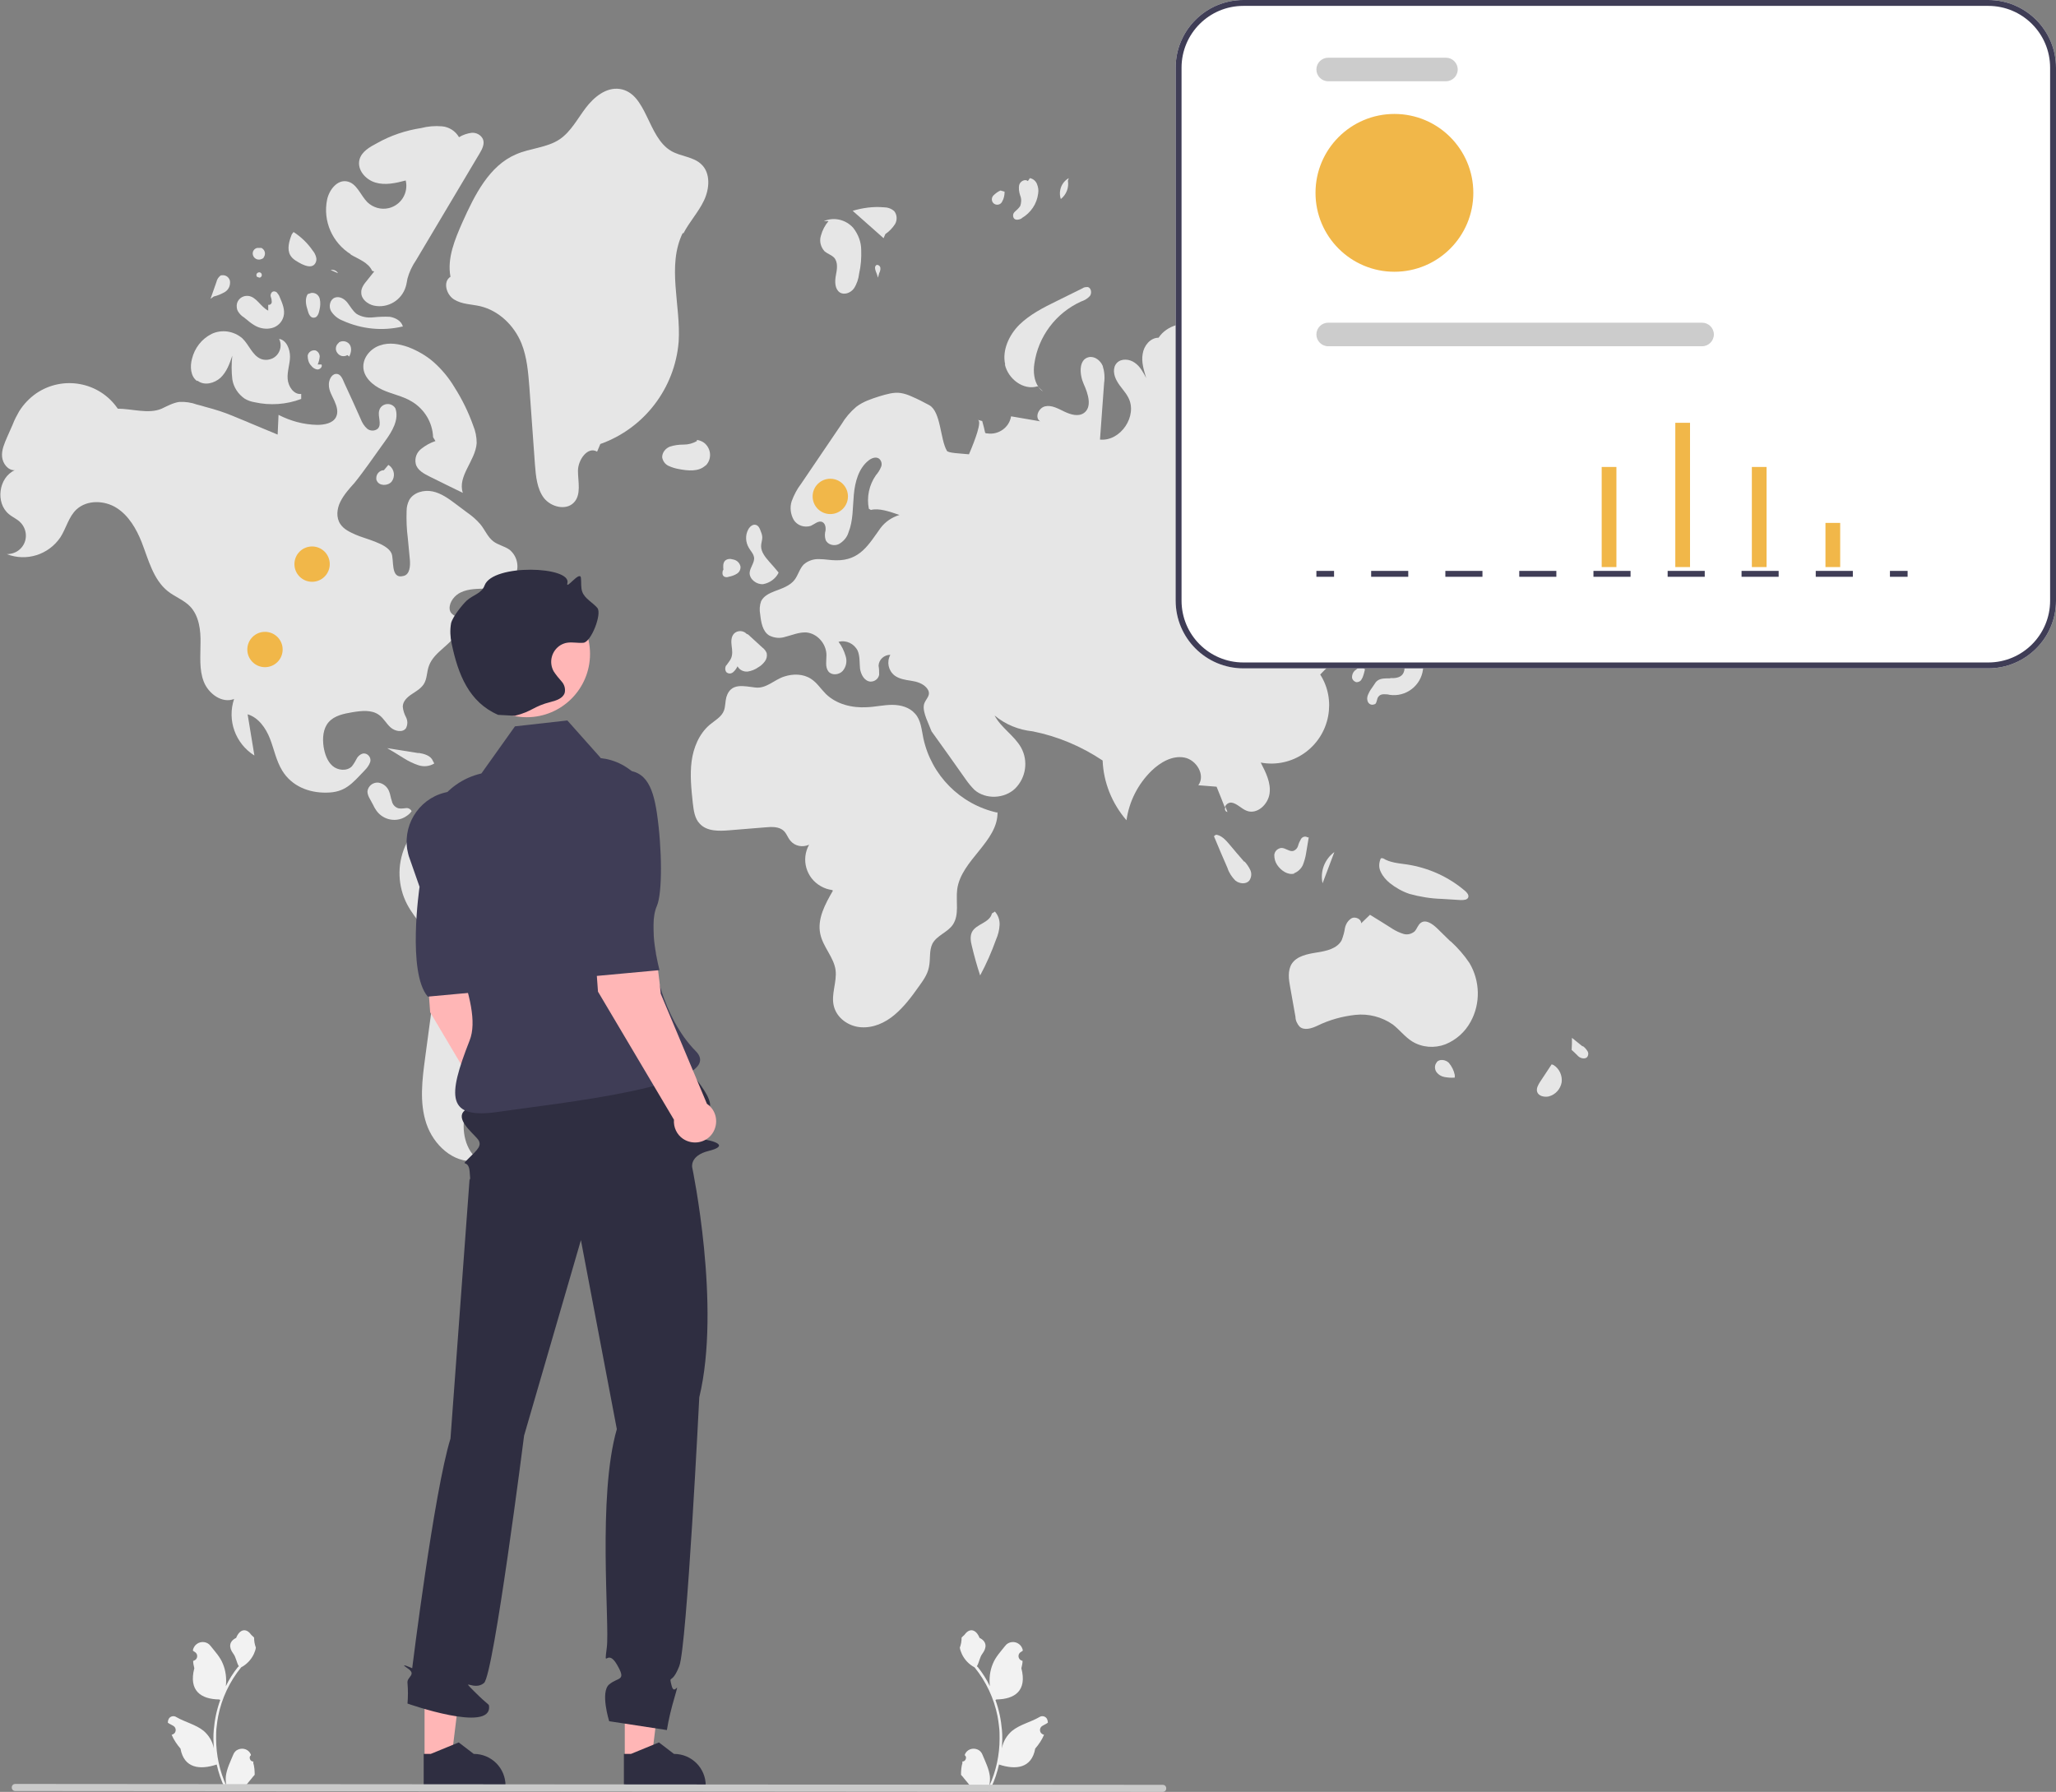 <?xml version="1.0" encoding="UTF-8"?>
<svg xmlns="http://www.w3.org/2000/svg" version="1.1" viewBox="0 0 698.3 608.6">
  <rect x="0" y="0" width="698.3" height="608.6" fill="#808080" stroke="none"/>
  <defs>
    <style>
      .cls-1 {
        fill: #f1b749;
      }

      .cls-2 {
        fill: #cacaca;
      }

      .cls-3 {
        fill: #2f2e41;
      }

      .cls-4 {
        fill: #fff;
      }

      .cls-5 {
        fill: #ffb6b6;
      }

      .cls-6 {
        fill: #3f3d56;
      }

      .cls-7 {
        fill: #f2f2f2;
      }

      .cls-8 {
        fill: #ccc;
      }

      .cls-9 {
        fill: #e6e6e6;
      }
    </style>
  </defs>
  <!-- Generator: Adobe Illustrator 28.7.1, SVG Export Plug-In . SVG Version: 1.2.0 Build 142)  -->
  <g>
    <g id="Layer_1">
      <path class="cls-7" d="M326.8,598.3c.7,0,1.2-.5,1.3-1.2,0-.4-.1-.7-.4-.9v-.3c0,0,0,0,0,0,.7-1.7,2.6-2.4,4.3-1.7.8.3,1.4,1,1.7,1.8,1,2.4,2.2,4.8,2.5,7.3.1,1.1,0,2.2-.2,3.3,2.3-5,3.5-10.5,3.5-16.1,0-1.4,0-2.8-.2-4.2-.1-1.1-.3-2.3-.5-3.4-1.2-6.1-3.9-11.8-7.8-16.6-1.9-1-3.4-2.6-4.3-4.5-.3-.7-.6-1.4-.7-2.2.4-1.1.6-2.2.6-3.4.3-.4.8-.7,1.1-1.1,1.6-2.2,3.8-1.8,5,1.2,2.5,1.2,2.5,3.3,1,5.3-1,1.3-1.1,3-1.9,4.3,0,.1.2.2.3.3,1.6,2,3,4.2,4.1,6.5-.3-2.6,0-5.2,1-7.6.9-2.3,2.7-4.2,4.2-6.1,1.1-1.5,3.3-1.7,4.7-.6.7.5,1.2,1.4,1.3,2.2h0c-.2.2-.5.4-.7.5-.8.5-1,1.5-.5,2.3.3.4.7.6,1.1.7h0c0,.8-.2,1.7-.4,2.5,2,7.7-2.3,10.5-8.4,10.6-.1,0-.3.1-.4.2,1.2,3.3,1.9,6.7,2.2,10.2.2,2.1.1,4.1,0,6.2h0c.4-2.4,1.7-4.4,3.4-5.9,2.7-2.2,6.4-3,9.3-4.7.9-.6,2.1-.3,2.6.6.2.4.3.8.3,1.3h0c-.4.3-.8.5-1.2.7-.2.1-.5.3-.7.4-.8.5-1,1.5-.5,2.3.3.4.7.6,1.1.7h0s0,0,0,0c-.7,1.7-1.8,3.3-3,4.7-1.2,6.7-6.6,7.3-12.3,5.4h0c-.6,2.7-1.5,5.4-2.7,7.9h-9.7c0-.1,0-.2,0-.3.9,0,1.8,0,2.7-.2-.7-.9-1.4-1.8-2.1-2.6,0,0,0,0,0,0-.4-.5-.7-.9-1.1-1.3h0c0-1.4.1-2.8.5-4.1h0Z"/>
      <path class="cls-7" d="M86.1,598.3c-.7,0-1.2-.5-1.3-1.2,0-.4.1-.7.4-.9v-.3c0,0,0,0,0,0-.7-1.7-2.6-2.4-4.3-1.7-.8.3-1.4,1-1.7,1.8-1,2.4-2.2,4.8-2.5,7.3-.1,1.1,0,2.2.2,3.3-2.3-5-3.5-10.5-3.5-16.1,0-1.4,0-2.8.2-4.2.1-1.1.3-2.3.5-3.4,1.2-6.1,3.9-11.8,7.8-16.6,1.9-1,3.4-2.6,4.3-4.5.3-.7.6-1.4.7-2.2-.4-1.1-.6-2.2-.6-3.4-.3-.4-.8-.7-1.1-1.1-1.6-2.2-3.8-1.8-5,1.2-2.5,1.2-2.5,3.3-1,5.3,1,1.3,1.1,3,1.9,4.3,0,.1-.2.2-.3.3-1.6,2-3,4.2-4.1,6.5.3-2.6,0-5.2-1-7.6-.9-2.3-2.7-4.2-4.2-6.1-1.1-1.5-3.3-1.7-4.7-.6-.7.5-1.2,1.4-1.3,2.2h0c.2.2.5.4.7.5.8.5,1,1.5.5,2.3-.3.4-.7.6-1.1.7h0c0,.8.2,1.7.4,2.5-2,7.7,2.3,10.5,8.4,10.6.1,0,.3.1.4.2-1.2,3.3-1.9,6.7-2.2,10.2-.2,2.1-.1,4.1,0,6.2h0c-.4-2.4-1.7-4.4-3.4-5.9-2.7-2.2-6.4-3-9.3-4.7-.9-.6-2.1-.3-2.6.6-.2.4-.3.8-.3,1.3h0c.4.3.8.5,1.2.7.2.1.5.3.7.4.8.5,1,1.5.5,2.3-.3.4-.7.6-1.1.7h0s0,0,0,0c.7,1.7,1.8,3.3,3,4.7,1.2,6.7,6.6,7.3,12.3,5.4h0c.6,2.7,1.5,5.4,2.7,7.9h9.7c0-.1,0-.2,0-.3-.9,0-1.8,0-2.7-.2.7-.9,1.4-1.8,2.1-2.6,0,0,0,0,0,0,.4-.5.7-.9,1.1-1.3h0c0-1.4-.1-2.8-.5-4.1h0Z"/>
      <path class="cls-9" d="M232.1,79.3c2-3.9,5.1-7.2,7-11.2,1.9-4,2.3-9.3-.9-12.3-2.7-2.6-6.9-2.6-10.2-4.5-8.2-4.7-8.2-19.8-17.6-21.1-4.6-.6-8.7,2.8-11.5,6.5-2.8,3.7-5,8-8.8,10.6-4.3,2.9-10,3-14.8,5.1-9.2,3.9-14.1,13.9-18.2,23-2.6,5.9-5.3,12.3-4.1,18.6-2.6,1.6-1.5,6,1.2,7.7s5.9,1.6,8.9,2.3c6.3,1.5,11.5,6.5,14,12.6,1.9,4.7,2.3,9.9,2.7,14.9.6,8.8,1.3,17.6,1.9,26.4.3,3.9.7,8.1,3,11.2,2.4,3.1,7.5,4.4,10.2,1.6,2.6-2.7,1.4-7.1,1.4-10.8,0-3.7,3.3-8.4,6.5-6.5l1.1-2.6c14.9-5.3,25.3-18.9,26.6-34.7.8-12.4-4.1-25.8,1.4-37Z"/>
      <path class="cls-9" d="M239.6,158.2c2-1.9,2.1-5.1.2-7.2-.8-.9-1.9-1.4-3.1-1.6v.4c-1.4.8-2.9,1.2-4.5,1.2-1.6,0-3.2.2-4.7.7-1.5.6-2.6,2-2.6,3.6.2,1.2.9,2.3,2.1,2.9,1.1.5,2.3.9,3.5,1.1,3.1.6,6.8,1,9.1-1.2Z"/>
      <path class="cls-9" d="M300.7,79.5c1.3-.9,2.4-2,3.3-3.4.8-1.4.7-3.2-.3-4.4-1-.9-2.3-1.3-3.6-1.3-3.6-.3-7.1.2-10.5,1.2,3.5,3.1,7,6.2,10.5,9.3l.6-1.4Z"/>
      <path class="cls-9" d="M283.3,87.5c1.4,1.6,1,4,.6,6-.4,2.1-.4,4.6,1.3,5.8,1.5,1,3.7.2,4.8-1.3,1-1.5,1.6-3.3,1.8-5.1.6-2.6.8-5.3.7-8,0-2.7-1-5.3-2.7-7.5-2.5-2.8-6.5-3.8-10-2.3h1.6c-1.2,1.4-2.1,3.1-2.6,5-.6,1.9,0,3.9,1.3,5.3,1,.8,2.3,1.2,3.2,2.1Z"/>
      <path class="cls-9" d="M362.7,61.4l.3-.9c-2.5,1.4-3.6,4.4-2.7,7.1,1.9-1.5,2.8-3.9,2.4-6.2Z"/>
      <path class="cls-9" d="M347,74.1c3.1-1.8,5.2-4.9,5.6-8.4.2-1.1,0-2.2-.4-3.2-.4-1-1.3-1.8-2.4-2l-.7,1c-.9-.8-2.5,0-2.9,1.2-.3,1.2-.1,2.5.3,3.7.5,1.2.4,2.5,0,3.6-.5.7-1.1,1.3-1.8,1.9-.7.6-.8,1.6-.3,2.3.6.7,1.8.4,2.6,0Z"/>
      <path class="cls-9" d="M340.4,68.4c.6-1,.8-2.2.8-3.3l-1.4-.4c-.9.4-1.7,1-2.4,1.7-.7.7-.7,1.9,0,2.6.7.7,1.9.7,2.6,0,.2-.2.3-.4.4-.6Z"/>
      <path class="cls-9" d="M410.4,61.1c.1.1.3.2.4.3.1,0,.2,0,.3,0l-.7-.2Z"/>
      <path class="cls-9" d="M408.1,73.7c1.3-1.1,2.6-2.1,3.9-3.2.7-.5,1.3-1.1,1.8-1.8.6-1.4.5-3-.3-4.3-.7-1.1-1.6-2.1-2.7-2.9-2.4.6-4,2.8-3.7,5.3.2,1.5,1.2,3.1.4,4.4-.3.5-.8.9-1.2,1.3-.3.5-.5,1.3,0,1.6.5.4,1.3,0,1.8-.4Z"/>
      <path class="cls-9" d="M411,80.2c1,0,2-.3,2.6-1,1.8-1.4,3.3-3.1,4.6-5-3,.9-5.9,1.9-8.9,2.8l.9,1.1c-.8.5-.2,2,.7,2.2Z"/>
      <path class="cls-9" d="M419.3,86.3c.4.9,1.3,1.5,2.3,1.4,1-.1,1.9-.7,2.4-1.5,1.4-2.1.9-4.9-1.2-6.3-.7-.5-1.5-.7-2.3-.8l.8,1.2c.2,2.1-2.7,3.9-2,5.9Z"/>
      <path class="cls-9" d="M476.8,109.6c1.6,1.2,3.9,1.2,5.5,0,2.1-1.8,2.3-4.9.5-7,0,0-.2-.2-.3-.3l-1.5.8c-1.7-1.1-4.1-.7-5.2,1-1.1,1.8-.7,4,.9,5.4Z"/>
      <path class="cls-9" d="M494.4,111.6c1.5-.4,2.7-1.6,3.1-3.1l-2.9-.4c-.8-.6-1.8-1-2.8-1.2-1-.2-2.1.4-2.4,1.4-.1.8.2,1.7.8,2.2,1.1,1.1,2.7,1.5,4.2,1.1Z"/>
      <path class="cls-9" d="M482.3,117.5c.1,1,.8,1.8,1.7,2.1,1,.5,2.2.3,3-.5.6-.7.6-1.8-.1-2.4-.1-.1-.3-.2-.5-.3l-2.2-.4c-.9-.4-1.9.5-1.9,1.4Z"/>
      <path class="cls-9" d="M354.3,133l-1.7-1.6c.5.6,1,1.2,1.7,1.6Z"/>
      <path class="cls-9" d="M341.3,123.8c1.1,4.9,6.3,8.9,11.1,7.4l.3.2c-1.5-2.1-1.8-5.2-1.4-7.8,1.3-9.3,7.3-17.3,15.9-21.2,1.2-.4,2.2-1,3-1.9.7-1,.4-2.7-.7-3-.6,0-1.3,0-1.8.4l-8.9,4.4c-4.5,2.2-9,4.5-12.6,8-3.5,3.5-5.9,8.7-4.8,13.5Z"/>
      <path class="cls-9" d="M198.2,291.6c-8.3-5.9-17.3-10.6-26.9-14-5.9-2.1-12.2-3.7-18.3-2.5-6.8,1.4-12.6,6-15.4,12.3-2.8,6.4-2.5,13.7.7,19.8,2.8,5.3,7.7,9.5,9.4,15.3,1.1,3.9.6,8,0,12.1-1.1,8.2-2.2,16.4-3.3,24.6-1,7.5-2,15.2.4,22.4,2.4,7.2,9.1,13.5,16.6,12.7h1.5c-5-3.5-6.3-10.5-4.9-16.3,1.5-5.8,5.2-10.7,8.9-15.5,10.9-14.1,21.7-28.2,32.6-42.3,4.4-5.7,9-12.7,6.7-19.6-1.3-3.9-4.7-6.7-8-9Z"/>
      <path class="cls-9" d="M124.2,256c-1.1-.4-2.3.5-2.9,1.4-.5,1-1.1,2-1.8,2.9-1.7,1.7-4.8,1.4-6.6-.2-1.8-1.6-2.6-4.1-3-6.5-.4-2.9-.2-6.1,1.7-8.3,2-2.3,5.2-2.9,8.1-3.4,3.1-.5,6.5-.9,9,.9,1.6,1.1,2.5,3,4,4.3,1.5,1.3,4.1,1.8,5.2.2.6-1.2.6-2.5,0-3.7-.6-1.1-1-2.4-1.1-3.6,0-1.8,1.5-3.2,3-4.2s3.1-1.9,4.1-3.4c1.2-1.8,1-4.2,1.8-6.3,1.8-5,8.1-7.2,9.9-12.1.4-1,.5-2.2.1-3.3-.8-2-2.8-1.6-3-4-.1-2.3,1.8-4.6,3.8-5.5,2.7-1.3,5.8-1.2,8.8-1.3,3,0,6.2-.5,8.4-2.5,2.8-2.9,2.7-7.5-.2-10.3-.2-.2-.4-.4-.6-.5-1.6-1.1-3.7-1.5-5.3-2.7-2-1.5-2.9-4-4.5-5.9-1.3-1.5-2.8-2.8-4.4-3.9-1.3-1-2.7-2-4-3-2.4-1.8-4.9-3.6-7.8-4.2-2.9-.6-6.4.3-7.9,2.9-.6,1.2-.9,2.4-.9,3.7-.1,3.1,0,6.1.4,9.2.2,2.4.5,4.9.7,7.3.2,2.2,0,5.1-2.1,5.6-4.7,1.3-3.1-5.7-4.2-7.8-1.6-3.3-9-4.8-12.1-6.2-2-.9-4-1.8-5.2-3.6-1.5-2.2-1.2-5.2,0-7.6,1.2-2.4,3-4.4,4.8-6.4,1.7-2.1,3.3-4.3,4.9-6.5,1.8-2.6,3.7-5.1,5.5-7.7,2.4-3.3,4.8-7.3,3.5-11.1-.8-1.4-2.6-1.9-4.1-1.1-.7.4-1.2,1-1.4,1.8-.6,2.1,1,4.7-.5,6.2-1.1.9-2.6.8-3.6,0-1-.9-1.7-2-2.2-3.3-1.8-4-3.6-8.1-5.5-12.1-.6-1.3-1.2-3.4-3-3.2-1.6.2-2.4,2.4-2.3,3.8,0,1.9,1.1,3.6,1.9,5.4s1.4,3.8.5,5.5c-1.1,2.1-4,2.6-6.4,2.6-4.6-.1-9-1.3-13.1-3.4-.1,2.2-.2,4.5-.3,6.7-3.2-1.3-6.4-2.7-9.6-4-.6-.3-1.2-.5-1.9-.8-2.7-1.1-5.4-2.3-8.2-3.2-1.6-.5-3.2-1-4.8-1.4-1-.3-2-.6-2.9-.8-1.9-.7-4-1-6-.9-2.1.3-4.1,1.4-6,2.3-4.4,1.9-10.1,0-14.9,0-6.2-9.1-18.6-11.4-27.7-5.2-2.3,1.6-4.3,3.7-5.8,6.1-.8,1.4-1.6,2.9-2.2,4.5-.6,1.4-1.3,2.9-1.9,4.3-.9,2.1-1.9,4.3-1.7,6.6s2,4.7,4.3,4.6c-5.5,2.5-6.6,11.1-2,14.9,1.3,1.1,2.9,1.7,4,2.9,2.4,2.5,2.4,6.5-.1,8.9-1.2,1.2-2.9,1.8-4.6,1.8,6.7,2.6,14.2.2,18.2-5.7,2-3.1,2.8-7,5.5-9.5,3.6-3.3,9.5-3.1,13.6-.5s6.7,7.1,8.5,11.6c2.3,5.9,3.9,12.7,8.9,16.7,2.4,1.9,5.5,3,7.6,5.2,3,3.2,3.6,8,3.5,12.4,0,4.4-.5,9,1.1,13.1s6.2,7.5,10.3,5.9c-2.4,7.2.4,15.1,6.9,19.2-.8-4.7-1.5-9.3-2.3-14,3.7,1.1,6.2,4.7,7.6,8.3,1.4,3.6,2.1,7.5,4.2,10.9,3.2,5.2,9,7.5,14.9,7.4,6.4,0,8.8-3.1,13-7.5.8-.8,1.5-1.7,1.9-2.8.4-1.1-.2-2.3-1.2-2.8Z"/>
      <path class="cls-9" d="M142.2,255.8c-3.6-.6-7.1-1.1-10.7-1.7,1.9,1.1,3.7,2.2,5.6,3.4,1.6,1,3.2,1.8,5,2.4,1.8.6,3.8.4,5.4-.6l-.5-.9c-.7-1.8-3-2.4-4.9-2.7Z"/>
      <path class="cls-9" d="M139.8,275.5h0c-.4-.8-1.3-1.2-2.1-1-.8.1-1.7.2-2.5,0-1.1-.4-1.9-1.3-2.1-2.4-.4-1.1-.5-2.2-.9-3.2-.6-1.7-2.1-2.9-3.8-3.1-1.8-.1-3.4,1.2-3.6,3,0,.9.4,1.8.8,2.5.4.7.8,1.5,1.2,2.2.3.7.7,1.3,1.1,1.9,2.4,3.3,7.1,4.1,10.4,1.6.6-.4,1.1-.9,1.5-1.5h0Z"/>
      <path class="cls-9" d="M119,86.4c2.7,1.6,6.1,2.7,7.4,5.6l.7.2c-.8,1-1.6,2-2.4,3-1,1.2-2.1,2.6-2,4.2,0,2.2,2.1,3.9,4.3,4.4,4.7,1,9.4-1.8,10.8-6.4.3-.9.4-1.9.6-2.8.6-2.2,1.6-4.3,2.9-6.2,7.2-12.1,14.4-24.2,21.6-36.3.9-1.5,1.8-3.3,1.1-4.9-.7-1.4-2.2-2.2-3.8-2.1-1.5.2-3,.7-4.3,1.5-1.2-2.1-3.4-3.5-5.8-3.7-2.4-.2-4.8,0-7.1.6-5.2.8-10.3,2.5-14.9,5.1-2.5,1.3-5.3,2.9-6,5.6-.9,3.4,2,6.8,5.4,7.8,3.3,1,6.9.2,10.3-.7,1,4.2-1.6,8.4-5.8,9.4-2.6.6-5.3-.2-7.2-2-2.4-2.4-3.6-6.5-7-7.1-3.3-.6-6,2.9-6.7,6.2-1.5,7.3,1.8,14.7,8.1,18.6Z"/>
      <path class="cls-9" d="M160.7,144.5c-1.6-4.5-3.7-8.8-6.3-12.9-1.9-3.2-4.3-6.1-7.1-8.6-2.5-2.2-5.5-3.9-8.6-5.1-3.1-1.1-6.5-1.7-9.6-.6-3.1,1-5.7,3.9-5.7,7.2,0,3.6,3.2,6.4,6.5,7.9s6.9,2.1,10,4c4.3,2.6,7,7.1,7.2,12.1l.8,1.3c-1.8.6-3.4,1.5-4.9,2.7-1.5,1.2-2.2,3.1-1.8,5,.5,2.2,2.8,3.4,4.8,4.4,3.7,1.8,7.4,3.7,11.2,5.5-1.9-5.7,4.3-10.9,4.7-16.9,0-2.1-.4-4.1-1.2-6Z"/>
      <path class="cls-9" d="M67.1,129.3c2.3,1.8,5.7.9,7.8-1,2.1-2,3.1-4.8,4-7.5-.3,2.7-.3,5.4,0,8,.4,2.7,2,5.1,4.2,6.6,1,.6,2.1,1,3.3,1.2,5.3,1.2,10.9.8,15.9-1.1v-1.7c-2.5.3-4.4-2.5-4.6-5.1-.2-2.6.8-5.1.8-7.6s-1.2-5.6-3.7-6c1.2,2.4.2,5.4-2.2,6.6-1.3.6-2.7.7-4,.2-2.9-1.2-4-4.8-6.3-7-2.9-2.5-7-3.1-10.4-1.5-3.4,1.7-5.8,4.8-6.7,8.5-.7,2.6-.5,5.9,1.7,7.5Z"/>
      <path class="cls-9" d="M136.8,111v-.2c-.5-1.8-2.5-2.9-4.4-3.2-1.9-.1-3.9,0-5.8.2-1.9.2-3.9-.2-5.5-1.2-1.3-1-2.1-2.5-3.1-3.8-1-1.3-2.7-2.3-4.3-1.7-1.7.7-2.1,3-1.3,4.5.9,1.5,2.4,2.7,4,3.3,6.4,2.9,13.5,3.6,20.3,2Z"/>
      <path class="cls-9" d="M115.1,116.4c-1.1.8-1.4,2.4-.5,3.5.8,1.1,2.2,1.4,3.4.7l.6.5c.7-1.3,1-3.1,0-4.3-.9-1-2.4-1.2-3.5-.5Z"/>
      <path class="cls-9" d="M108.6,121.2c0-1-.6-1.9-1.5-2.2-1.2-.2-2.4.6-2.6,1.8,0,0,0,0,0,0,0,1.2.3,2.5,1.2,3.4.5.7,1.3,1.2,2.1,1.3.9,0,1.8-.9,1.4-1.7h-1.3c.4-.9.6-1.8.7-2.8Z"/>
      <path class="cls-9" d="M82.6,107.6c.5.4,1,.8,1.5,1.2.8.7,1.8,1.4,2.7,1.9,1.7.9,3.7,1.2,5.6.7,1.9-.5,3.4-2,3.9-3.9.6-2.2-.4-4.5-1.3-6.6-.2-.6-.6-1.1-1-1.6-.5-.4-1.2-.5-1.7,0-.4.5-.5,1.1-.3,1.6.2.5.3,1.1.3,1.7,0,.6-.7,1.1-1.2.9v2c-2.6-1.3-4-4.7-6.8-5-1.9-.2-3.7,1.1-3.9,3.1,0,.7,0,1.4.4,2.1.5.8,1.1,1.5,1.9,2Z"/>
      <path class="cls-9" d="M76.5,99.1c1.2-.8,1.8-2.2,1.6-3.7-.3-1.3-1.5-2.1-2.8-1.9-.1,0-.3,0-.4.1-.7.5-1.2,1.3-1.4,2.2-.7,1.9-1.3,3.8-2,5.7l1.1-.8c1.4-.3,2.7-.9,3.9-1.6Z"/>
      <path class="cls-9" d="M89.5,87.5c.8-1,.6-2.4-.4-3.1-.1,0-.2-.2-.3-.2h-1.4c-1.1.2-1.8,1.3-1.5,2.4.3,1.1,1.4,1.8,2.6,1.5.4-.1.8-.3,1.1-.6Z"/>
      <path class="cls-9" d="M102.5,89.7c1.3.6,3,1.2,4.1.3.7-.6,1-1.6.8-2.5-.2-.9-.6-1.7-1.2-2.4-1.7-2.5-4-4.7-6.5-6.3l-.6.8c-.9,2.3-1.7,5-.5,7.1.8,1.4,2.4,2.2,3.9,3Z"/>
      <path class="cls-9" d="M112.3,91.7l2.5,1.1c-.5-.9-1.5-1.3-2.5-1.1Z"/>
      <path class="cls-9" d="M105.7,99.5l-1.2.4c-1,1.6-.6,3.7,0,5.5.3,1.2.9,2.6,2.1,2.5,1.2,0,1.7-1.5,1.9-2.6.3-1.2.4-2.6.1-3.8-.3-1.3-1.5-2.2-2.9-2Z"/>
      <path class="cls-9" d="M87.2,94l.9.3c.5,0,.9-.5.8-1,0-.5-.5-.9-1-.8s-.9.5-.8,1c0,.2,0,.3.2.4Z"/>
      <path class="cls-9" d="M130.4,159.7c-1.4,0-2.6,1.2-2.6,2.7,0,.3,0,.6.2.9.8,1.8,3.7,1.8,5,.3,1.3-1.7,1-4.2-.8-5.5,0,0-.2-.1-.3-.2l-1.6,1.9Z"/>
      <path class="cls-9" d="M172.3,202.7c-1.4.4-2.2,1.8-1.9,3.2,0,0,0,0,0,0l2.4.2c.8-.4,1.6-.8,2.4-1.2-.2-1.4-1.5-2.4-3-2.2,0,0,0,0,0,0Z"/>
      <path class="cls-9" d="M162.5,205.6c-1.4,1-2.2,2.6-2.1,4.4.2,1.7,1.4,3.2,3.1,3.5,1.7.3,3.4-.8,3.8-2.6.4-2.5-2.3-4.3-3.2-6.7l-1.6,1.3Z"/>
      <path class="cls-9" d="M256.1,189.2c.3,1.9-1.4,3.5-1.5,5.4,0,2.2,2.4,4,4.6,3.8,2.2-.4,4.2-1.8,5.2-3.8v-.2c-1-1.2-2.1-2.5-3.2-3.7-1.3-1.5-2.7-3.2-2.7-5.2,0-1,.4-2,.4-2.9,0-.7-.2-1.4-.5-2.1-.3-.9-.7-1.9-1.6-2.2-1.1-.4-2.2.6-2.7,1.6-1,1.9-.9,4.2.2,6.1.6,1.1,1.6,2,1.8,3.3Z"/>
      <path class="cls-9" d="M245.9,195.8c.5.3,1.1.3,1.6.1,1-.2,1.9-.5,2.7-1,.9-.5,1.4-1.5,1.3-2.5-.3-1.3-1.3-2.2-2.6-2.4-.9-.3-1.9-.2-2.6.4-.8.8-.7,2-.6,3.1l-.2.3c-.2.7-.2,1.5.3,1.9Z"/>
      <path class="cls-9" d="M416.9,275.8c-.2-.6-.5-1.2-.7-1.8-.3.8-.2,1.6.7,1.8Z"/>
      <path class="cls-9" d="M558,152.8c-3-3.3-4.9-5.2-6.8-9.2-2.1-4.5-6.3-7.7-11.3-8.5-6.3-1-12.7.6-19,.3-10.1-.5-19.3-6-29-8.9-5.4-1.5-11-2.7-16.6-3.4-3.2-.5-6.5-1-9.7-1.5-10.6-1.7-21.2-3.3-31.9-3.1-3.1,0-7.4-.9-7.1-3.9.3-3.8,7.2-3.3,8.5-6.9.8-2.2-1.1-4.6-3.3-5.6-2.1-1-4.6-1.3-6.6-2.7-1.9-1.4-3-4.5-1.2-6-5,2.5-9.9,5.1-14.9,7.6-4.1,2.1-8.7,4.9-9.5,9.4-2.5.7-4.7,2.2-6.1,4.3-2.8,0-5,2.7-5.4,5.5-.5,2.8.4,5.5,1.2,8.2-1-1.9-2.1-4-3.9-5.2-1.8-1.3-4.5-1.5-6,0-1.6,1.6-1.2,4.3,0,6.3,1.1,2,2.8,3.5,3.8,5.5,3.3,6.2-2.6,15-9.6,14.3.5-6.4.9-12.8,1.4-19.2.3-2,.1-4-.5-5.9-.8-1.8-2.7-3.3-4.7-2.9-3.5.8-3.2,5.9-1.7,9.2,1.5,3.3,2.9,7.8,0,9.8-1.9,1.3-4.5.5-6.6-.5-2.1-1-4.3-2.3-6.5-1.8-2.3.5-3.7,3.9-1.7,5.1-3.3-.6-6.6-1.1-9.9-1.7-.6,3.8-4.3,6.4-8.1,5.8-.2,0-.5,0-.7-.2-.3-1.3-.6-2.7-1-4-.5-.1-1-.3-1.5-.4,1.5.4-.9,6.8-3,11.7-2.9-.3-7.1-.4-7.5-1.2-2.3-3.9-2-13.3-6-15.5-2-1.1-4-2.1-6.1-3-1.1-.5-2.3-.9-3.5-1.1-2.4-.4-4.9.4-7.3,1.1-2.8.9-5.6,1.8-7.9,3.6-2,1.7-3.7,3.7-5,5.9-4.6,6.7-9.1,13.5-13.7,20.2-1.4,1.8-2.4,3.8-3.2,5.9-.7,2.1-.4,4.5.7,6.4,1.2,1.9,3.6,2.7,5.8,2,1.3-.6,2.6-1.9,3.9-1.3,1,.5,1.2,1.8,1.1,2.8-.3,1.1-.3,2.2,0,3.2.6,1.7,2.9,2.3,4.5,1.5,1.6-.9,2.8-2.3,3.3-4,1.6-4,1.4-8.5,1.8-12.8.4-4.3,1.6-8.9,5-11.6,1-.8,2.5-1.4,3.6-.6.8.7,1.1,1.9.6,2.9-.4,1-1,1.9-1.7,2.7-2.3,3.3-3.2,7.4-2.4,11.4l.7.4c2.7-.7,6.2.5,9.7,1.7-2.6.8-4.8,2.3-6.4,4.4-4.1,5.7-7,11.1-15.1,11-1.9,0-3.8-.4-5.7-.4-1.9-.1-3.8.5-5.3,1.8-1.4,1.4-1.9,3.6-3.1,5.2-1.6,2.1-4.4,3-6.8,3.9-1.8.7-3.7,1.6-4.6,3.4-.5,1.4-.6,3-.3,4.5.3,2.7.8,5.7,3,7.1,1.7.9,3.7,1.1,5.5.5,2.4-.6,4.6-1.6,7.1-1.5,3.8.3,6.9,3.9,6.9,7.7,0,1.9-.5,4.1.7,5.6,1.2,1.4,3.6,1.1,4.8-.2,1.2-1.4,1.6-3.3,1-5.1-.5-1.7-1.3-3.4-2.4-4.8,2.6-.7,5.3.6,6.5,3,.8,1.9.6,4,.8,6.1.3,2,1.5,4.3,3.6,4.4,1.4,0,2.6-.9,2.9-2.3,0-1,0-2.1-.2-3.1.1-2.1,1.9-3.7,4-3.7-1.3,2.4-.7,5.3,1.4,7,1.6,1.2,3.6,1.5,5.6,1.8s4,.9,5.3,2.4c2.1,2.5-.5,3.7-.9,5.8-.5,2.6,1.7,6.5,2.6,9,3.9,5.4,7.8,10.9,11.6,16.3.9,1.3,1.9,2.5,3,3.6,3.8,3.3,10.2,3,13.8-.5,3.7-3.7,4.5-9.4,2-13.9-2.3-4.1-6.8-6.7-9-10.9,3.7,3.1,8.2,4.9,13,5.4,8.5,1.7,16.5,5.1,23.7,9.9.3,7.5,3.2,14.6,8.1,20.3.9-6.4,3.9-12.3,8.5-16.8,3-2.9,7.1-5.3,11.2-4.5,4.1.8,7.2,6,4.7,9.4,2.1.2,4.2.3,6.2.5.9,2.3,1.9,4.6,2.8,7,.3-1,1.3-1.7,2.3-1.6,1.9.3,3.3,2.1,5.2,2.8,3.5,1.3,7.2-2.2,7.7-5.9.5-3.7-1.3-7.2-3-10.5,10.7,2,20.9-5.1,22.9-15.8.9-4.9,0-9.9-2.7-14.1,4-4.3,8.8-7.8,14.1-10.4,4.9-2.4,10.2-4.1,14.4-7.4,4.3-3.4,7.2-9.2,5.2-14.3-1.4-3.6-5.1-6-6.2-9.6-1.6-5.3,3.2-10.8,8.6-12.2,5.4-1.3,11,.3,16.3,1.9-.8-5.5,5.5-10.6,10.7-8.6,2.2-.9,4.3-1.8,6.5-2.6-2.5,5.5-8,9.1-12,13.6-4,4.6-6.4,12-2.2,16.4l18-16.3c6.3-5.7,12.5-11.4,18.8-17-.3-.9-.6-1.8-.9-2.6,5.9-2.3,12.3-4.1,18-6.9Z"/>
      <path class="cls-9" d="M246.7,225.9c-.5.7-.5,1.7,0,2.4.7.6,1.6.6,2.3,0,.6-.5,1.1-1.2,1.5-2,.6,1.2,2,1.9,3.4,1.8,1.3-.2,2.6-.7,3.7-1.5.9-.5,1.6-1.2,2.2-2,.6-.8.8-1.8.6-2.8-.3-.7-.8-1.4-1.5-1.9-1.6-1.5-3.2-2.9-4.8-4.4l-.5-.2c-1.1-1.2-3.1-1.3-4.3-.1,0,0,0,0,0,0-1,1.1-1,2.7-.8,4.2s.4,3-.3,4.4c-.4.8-1,1.4-1.4,2.1Z"/>
      <path class="cls-9" d="M338.7,276c-12.6-2.8-22.4-12.7-25.1-25.3-.6-2.9-.8-6.1-2.8-8.3-1.9-2.2-4.9-3-7.8-3-2.9,0-5.7.7-8.6.8-5,.3-10.3-1-13.9-4.5-1.7-1.7-3-3.8-5-5.1-2.7-1.8-6.2-1.8-9.2-.8-3.4,1.1-6.1,4.2-9.8,3.7-3.8-.4-8.3-1.8-9.8,3.3-.4,1.5-.3,3.1-.8,4.5-.8,2.2-3.1,3.4-4.9,4.9-3.6,3.1-5.5,7.8-6.1,12.4-.6,4.7-.1,9.4.4,14.1.3,2.5.6,5.3,2.4,7.1,2.4,2.6,6.5,2.5,10,2.2,4.1-.3,8.2-.7,12.3-1,2.2-.2,4.7-.3,6.3,1.3.9.9,1.3,2.3,2.2,3.3,1.5,1.8,4.1,2.3,6.3,1.3-2.8,5-1,11.3,4,14.1,1.2.7,2.5,1.1,3.8,1.3l.3.2c-2.6,4.5-5.4,9.6-4.3,14.7.9,4.4,4.6,7.9,5.2,12.3.5,4.1-1.6,8.2-.6,12.2,1,4.1,5,6.9,9.2,7.2s8.2-1.5,11.4-4.2,5.7-6,8.1-9.4c1.5-2.1,3.1-4.2,3.6-6.8.6-2.7,0-5.6,1.2-8,1.5-2.8,5.1-3.8,6.9-6.4,2.3-3.4,1-7.9,1.5-12,1.3-10,14-16.3,13.7-26.4Z"/>
      <path class="cls-9" d="M336.9,310.2c-.3,1.6-1.8,2.6-3.2,3.4-1.4.8-2.9,1.6-3.6,3-.7,1.5-.4,3.2,0,4.8.8,3.3,1.7,6.6,2.8,9.9,2.1-3.9,3.9-8,5.4-12.2.7-1.6,1.1-3.2,1.2-4.9.1-1.7-.5-3.4-1.6-4.6l-.9.6Z"/>
      <path class="cls-9" d="M422.6,292.7c-1.7-2-3.5-4-5.2-6.1-1.2-1.4-2.6-2.9-4.4-3.1l-.7.5c1.5,3.6,3,7.2,4.6,10.8.5,1.6,1.5,3.1,2.7,4.3,1.4,1.1,3.6,1.3,4.7,0,.7-1,.9-2.3.4-3.5-.5-1.1-1.2-2.1-2-3Z"/>
      <path class="cls-9" d="M439.5,296.6c1.3-.5,2.4-1.5,3-2.8.5-1.3.9-2.6,1.1-4,.3-1.8.6-3.6.9-5.4h-.4c-.8-.5-1.7-.2-2.2.5-.4.7-.8,1.5-1,2.3-.2.8-.8,1.5-1.6,1.8-1.4.4-2.7-1.1-4.2-1-1.2.2-2.2,1.1-2.3,2.4,0,1.2.3,2.4,1,3.4,1.3,1.9,3.6,3.5,5.8,2.9Z"/>
      <path class="cls-9" d="M449.2,300l4-10.6c-3.3,2.4-4.9,6.6-4,10.6Z"/>
      <path class="cls-9" d="M469.8,291.5h-.8c-.7,1.5-.8,3.2,0,4.7.7,1.5,1.8,2.7,3,3.7,2,1.6,4.3,2.9,6.7,3.7,3.6,1,7.3,1.6,11,1.7,2.1.1,4.3.3,6.4.4,1,0,2.3,0,2.6-1,.2-.8-.5-1.6-1.1-2.1-5.6-4.8-12.5-7.9-19.8-9-2.8-.4-5.7-.6-8.1-2.1Z"/>
      <path class="cls-9" d="M492.6,319.7c-1.5-1.5-3.1-3-4.6-4.5-1.5-1.4-3.7-3-5.4-1.8-1,.7-1.3,2-2.1,2.9-1,.9-2.5,1.3-3.8.9-1.3-.4-2.6-1-3.7-1.7l-3.8-2.4c-1.3-.8-2.6-1.6-3.9-2.4l-3,2.9c.1-1.4-1.8-2.3-3.1-1.8-1.3.7-2.1,2-2.4,3.4-.2,1.4-.6,2.8-1.1,4.1-1.5,2.9-5.2,3.7-8.4,4.2s-6.9,1.2-8.6,3.9c-1.4,2.3-1,5.3-.5,7.9l1.8,10.1c0,1.2.6,2.4,1.4,3.3,1.6,1.4,4.1.6,6-.3,4.1-2,8.4-3.2,12.9-3.7,4.5-.5,9.1.7,12.8,3.3,2.3,1.8,4.1,4.2,6.5,5.7,3.4,2.1,7.6,2.4,11.3,1,3.7-1.5,6.7-4.2,8.6-7.7,3.4-6.2,3.2-13.8-.4-19.9-1.8-2.7-4-5.2-6.4-7.4Z"/>
      <path class="cls-9" d="M488,360.8c-.8.9-.8,2.2-.2,3.2.7,1,1.7,1.6,2.8,1.8,1.1.2,2.3.3,3.5.2v-.9c-.3-1.5-1-2.9-2-4.1-1.1-1.1-3.1-1.4-4.1-.3Z"/>
      <path class="cls-9" d="M527.6,361.7l-.6-.2c-1.3,2-2.6,3.9-3.9,5.9-.7,1.1-1.4,2.3-1,3.5.5,1.4,2.4,1.8,3.9,1.5,2.3-.6,4-2.5,4.4-4.8.3-2.3-.8-4.7-2.8-5.9Z"/>
      <path class="cls-9" d="M537.5,355.4l-3.6-2.9c0,1.3,0,2.7-.1,4h-.1c.8.7,1.6,1.5,2.4,2.3.8.7,2.3,1,3,.2.4-.6.5-1.4,0-2.1-.4-.6-.9-1.2-1.5-1.6Z"/>
      <path class="cls-9" d="M472.2,230.4c-1.5,0-3.2-.1-4.4.8-.4.3-.7.7-1,1.2l-.4.6c-.6.8-1.2,1.7-1.6,2.6-.5.9-.6,1.9-.2,2.8.4.8,1.3,1.2,2.2.8,0,0,.2,0,.3-.1.6-.6.5-1.7,1-2.4.4-.6,1.1-.9,1.8-.9.7,0,1.4,0,2.1.2,5.5.8,10.6-3.1,11.3-8.6.3-2.4-.2-4.8-1.5-6.8v-.4c-2.3,0-4.2,1.4-4.7,3.5-.3,1.8.4,3.8-.7,5.3-.9,1.2-2.6,1.4-4.2,1.3Z"/>
      <path class="cls-9" d="M485.8,211.6h-.2c-1.4.2-2.7.7-3.8,1.4-.4.2-.7.5-.9.9-.1.4,0,.9.3,1.2.3.3.6.6,1,.8.6.4,1.2.7,1.9.8.7.2,1.4,0,1.9-.5.5-.7.6-1.5.4-2.3-.1-.8-.3-1.6-.6-2.3Z"/>
      <path class="cls-9" d="M462.4,230.8c.4-.6.6-1.2.8-1.9.1-.5.3-1,.4-1.6l-1.5-.9c-.7.4-1.4.9-2,1.4-.6.6-.9,1.4-.9,2.2,0,.8.7,1.5,1.5,1.7.7,0,1.4-.3,1.7-.9Z"/>
      <path class="cls-9" d="M297.6,90.1c-.6.4-.4,1.3-.2,1.9.3.8.6,1.5.8,2.3l.4-1.5c.3-.6.5-1.2.4-1.9-.1-.6-.9-1.2-1.5-.8Z"/>
      <path class="cls-4" d="M675.3,227h-253c-12.7,0-23-10.3-23-23V23C399.3,10.3,409.6,0,422.3,0h253c12.7,0,23,10.3,23,23v181c0,12.7-10.3,23-23,23Z"/>
      <path class="cls-6" d="M675.3,227h-253c-12.7,0-23-10.3-23-23V23C399.3,10.3,409.6,0,422.3,0h253c12.7,0,23,10.3,23,23v181c0,12.7-10.3,23-23,23ZM422.3,2c-11.6,0-21,9.4-21,21v181c0,11.6,9.4,21,21,21h253c11.6,0,21-9.4,21-21V23c0-11.6-9.4-21-21-21h-253Z"/>
      <path class="cls-8" d="M491.1,27.6h-40c-2.2,0-4-1.8-4-4s1.8-4,4-4h40c2.2,0,4,1.8,4,4s-1.8,4-4,4Z"/>
      <path class="cls-8" d="M578.1,117.6h-127c-2.2,0-4-1.8-4-4s1.8-4,4-4h127c2.2,0,4,1.8,4,4s-1.8,4-4,4Z"/>
      <circle class="cls-1" cx="473.6" cy="65.5" r="26.8"/>
      <rect class="cls-6" x="447.1" y="193.9" width="6" height="2"/>
      <path class="cls-6" d="M629.3,195.9h-12.6v-2h12.6v2ZM604.1,195.9h-12.6v-2h12.6v2ZM579,195.9h-12.6v-2h12.6v2ZM553.8,195.9h-12.6v-2h12.6v2ZM528.6,195.9h-12.6v-2h12.6v2ZM503.5,195.9h-12.6v-2h12.6v2ZM478.3,195.9h-12.6v-2h12.6v2Z"/>
      <rect class="cls-6" x="641.9" y="193.9" width="6" height="2"/>
      <rect class="cls-1" x="544" y="158.6" width="5" height="34"/>
      <rect class="cls-1" x="595" y="158.6" width="5" height="34"/>
      <rect class="cls-1" x="620" y="177.6" width="5" height="15"/>
      <rect class="cls-1" x="569" y="143.6" width="5" height="49"/>
      <circle class="cls-1" cx="90" cy="220.6" r="6"/>
      <circle class="cls-1" cx="106" cy="191.6" r="6"/>
      <circle class="cls-1" cx="282" cy="168.6" r="6"/>
      <polygon class="cls-5" points="144.2 597.5 153.3 597.5 157.6 562.6 144.2 562.6 144.2 597.5"/>
      <path class="cls-3" d="M143.9,606.9h27.8v-.4c0-6-4.8-10.8-10.8-10.8h0l-5.1-3.9-9.5,3.9h-2.4s0,11.2,0,11.2Z"/>
      <polygon class="cls-5" points="212.2 597.5 221.3 597.5 225.6 562.6 212.2 562.6 212.2 597.5"/>
      <path class="cls-3" d="M211.9,606.9h27.8v-.4c0-6-4.8-10.8-10.8-10.8h0l-5.1-3.9-9.5,3.9h-2.4s0,11.2,0,11.2Z"/>
      <path class="cls-5" d="M143.9,313.5l16.1-2.3c5.4,9.1,7.4,33.3,7.4,33.3l15.7,37.4c3.3,2.2,4.1,6.7,1.9,10-2.2,3.3-6.7,4.1-10,1.9-2.1-1.4-3.3-3.9-3.1-6.5l-25.8-43.5-2.2-30.2Z"/>
      <path class="cls-6" d="M152.6,268.9h0c-9.3,1.4-15.7,10.2-14.3,19.5.2,1,.4,2.1.8,3.1l3.4,9.7s-4.3,29.1,2.8,37.3l21.7-2s-4-14.7-.9-21.8c1.9-4.3,1.8-19.4,0-31.6-1.4-9.3-4.1-15.7-13.4-14.2Z"/>
      <path class="cls-3" d="M227.5,356.6s16.7,16.3,13.2,20.1-11.7,9-4.2,9.9,10.7,2.7,4.2,4.3-5.6,5.6-5.6,5.6c0,0,9.9,47.1,2.4,78.1,0,0-4.2,84.7-6.8,91.3s-3.6,2.6-2.6,6.6,3-3,1,4c-1.1,3.7-2,7.4-2.6,11.1l-19.6-3s-3.1-9.9,0-12.5,6-1,2.6-6.8-4.4,2.2-3.4-5.8-3.2-51.3,3.4-74.1l-12.2-64.2-19.3,66.4s-10.3,81.1-13.6,84-8.3-2.1-3.3,2.9,4.9,4.1,5,5c.9,9.2-27.7-.9-27.7-.9.2-2.3.2-4.7,0-7-.3-2.1,3.3-2.8,0-5s1.6,0,1.6,0c0,0,7.4-59.9,13-78l6.5-88.3s.4,1.8,0-2.5-3.4-1.3-.4-4.3,5-4.5,3-6.8-7.5-6.8-4.3-9.5,9.7-20.6,9.7-20.6l62.5.5"/>
      <path class="cls-6" d="M204,257.4l-11.3-12.7-17.8,2-11.4,16h0c-12.6,2.9-20.7,15.1-18.5,27.9,4.4,25.5,19.5,50.2,14.5,62.8-7.5,19.1-8,26.9,10,24.2s78.5-8.8,66.8-20.6-14.3-31.3-14.3-31.3l-.5-44.8c2-10.8-5.2-21.2-16-23.2-.5,0-1-.2-1.6-.2Z"/>
      <path class="cls-5" d="M200.9,306.5l16.1-2.3c5.4,9.1,7.4,33.3,7.4,33.3l15.7,37.4c3.3,2.2,4.1,6.7,1.9,10-2.2,3.3-6.7,4.1-10,1.9-2.1-1.4-3.3-3.9-3.1-6.5l-25.8-43.5-2.2-30.2Z"/>
      <path class="cls-6" d="M209.6,261.9h0c-9.3,1.4-15.7,10.2-14.3,19.5.2,1,.4,2.1.8,3.1l3.4,9.7s-4.3,29.1,2.8,37.3l21.7-2s-4-14.7-.9-21.8c1.9-4.3,1.8-19.4,0-31.6-1.4-9.3-4.1-15.7-13.4-14.2Z"/>
      <circle class="cls-5" cx="178.9" cy="222.1" r="21.5"/>
      <path class="cls-3" d="M174.9,243.1c6-1.5,6.2-3.2,12.2-4.7,1.9-.5,4.1-1.2,4.7-3.1.3-1.4-.1-2.8-1.1-3.9-.9-1-1.8-2.1-2.6-3.3-1.8-3.1-.8-7.1,2.3-9,.7-.4,1.5-.7,2.2-.8,1.9-.3,3.8.2,5.6,0,2.6-.3,6.3-9.8,4.7-11.8-1.6-1.9-4.2-3.1-5.1-5.4-.6-1.5-.3-3.3-.5-4.9-.4-2.4-5.2,4.3-4.6,1.9,1.6-5.8-25.3-6.7-28.1.7-1,2.8-3.9,3.2-6.1,5.2-1.4,1.3-4.8,5.5-5.3,7.7-.4,2.3-.3,4.6.2,6.9,2.2,10.5,5.9,19.9,15.8,24.2"/>
      <path class="cls-2" d="M5.2,608.3l389.7.3c.7,0,1.2-.5,1.2-1.2s-.5-1.2-1.2-1.2h0l-389.7-.3c-.7,0-1.2.5-1.2,1.2s.5,1.2,1.2,1.2h0Z"/>
    </g>
  </g>
</svg>